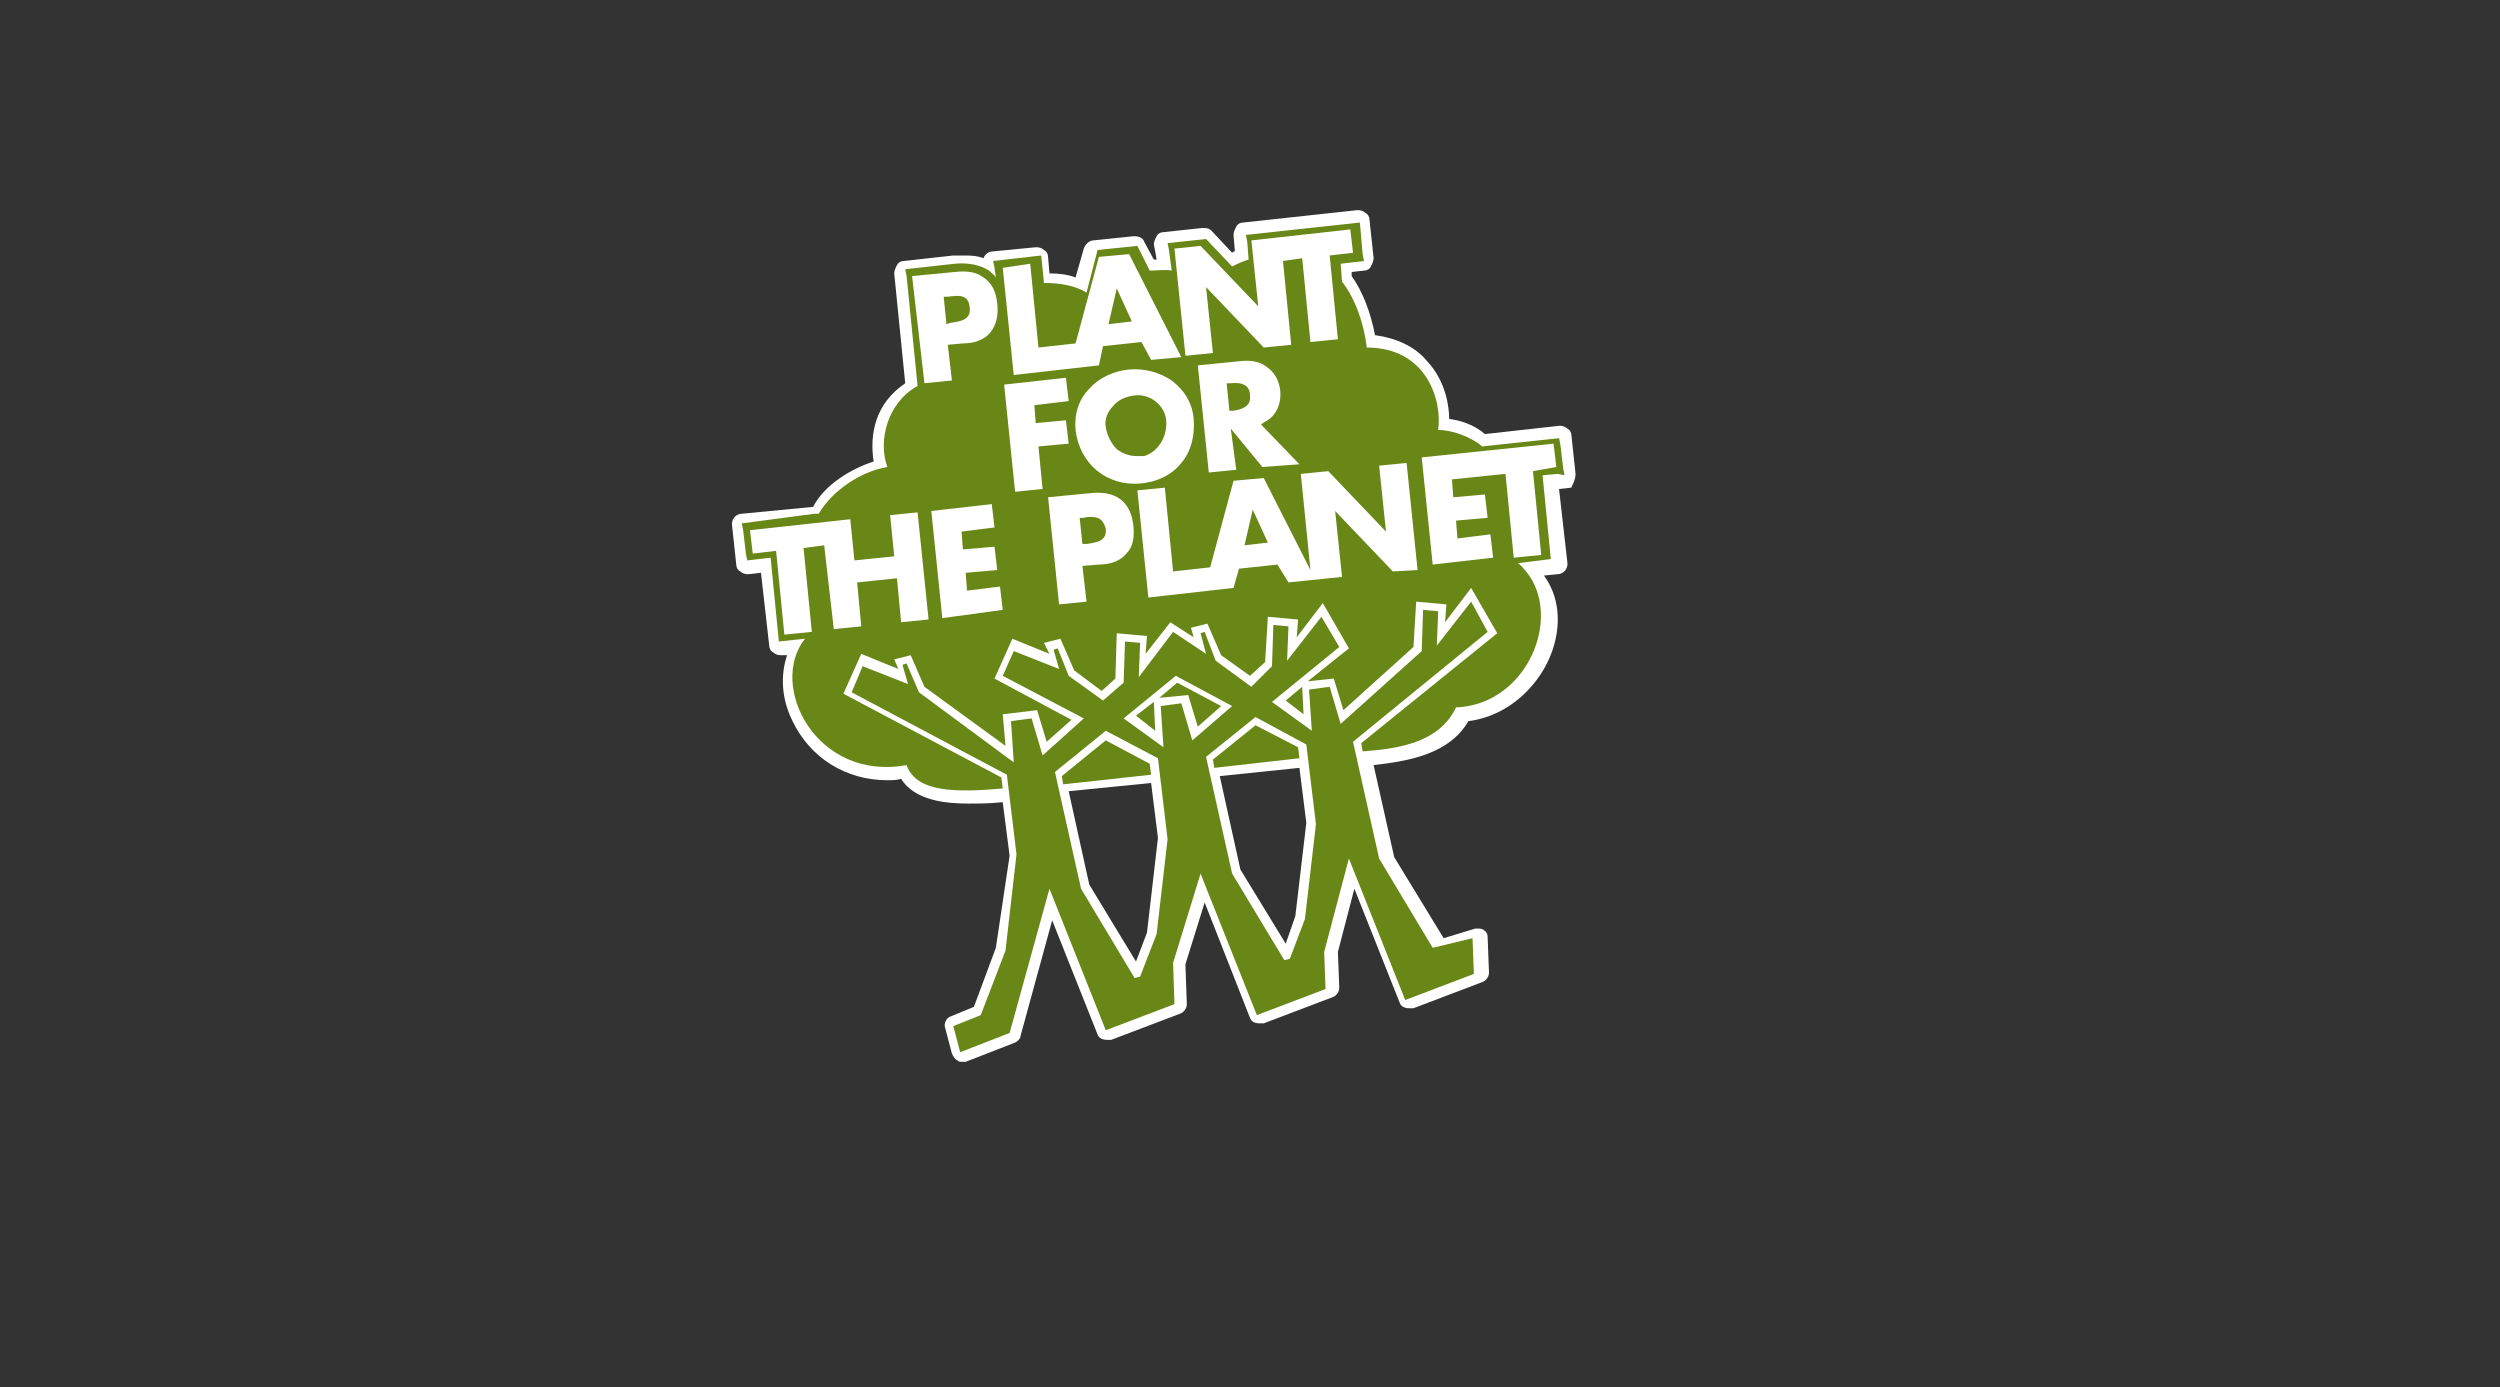 <svg xmlns="http://www.w3.org/2000/svg" id="Layer_1" x="0" y="0" width="182" height="101" viewBox="0 0 182 101" xml:space="preserve"><rect x="0" y="0" width="182" height="101" fill="#333333" stroke="none"/><path d="M94.3 66.7l-.7 2-3.3-5.4-1.5-6.8 5.8-.6.5 4-.8 6.8zm-10.8 1.2l-.8 2.1-3.4-5.6-1.5-6.8 6-.6.5 4-.8 6.9zm31.2-33.4l-.3-2.8c0-.2-.1-.4-.3-.5-.1-.1-.3-.2-.5-.2h-.1l-5.4.6c-.8-.7-1.8-1-2.6-1.1 0-.8-.2-2.7-1.6-4.2-.9-1.1-2.3-1.7-3.8-1.9-.3-1.6-.9-3.2-1.7-4.3v-.3l.9-.1c.2 0 .4-.1.5-.3.1-.2.2-.4.2-.6l-.3-2.8c0-.2-.1-.4-.3-.5-.1-.1-.3-.2-.5-.2h-.1l-8.3.9c-.2 0-.4.1-.5.3-.1.2-.2.4-.2.6l.1 1.2c-.1 0-.1 0-.2.1l-1.5-1.6c-.2-.2-.4-.2-.6-.2h-.1l-2.8.3c-.2 0-.4.1-.5.3-.1.2-.2.4-.2.6l.1.5.1.6H84l-.7-1.3c-.1-.3-.4-.4-.7-.4h-.1l-2.9.3c-.3 0-.6.3-.7.6l-.6 2.1c-.5-.2-1.2-.3-1.9-.3l-.1-1.2c0-.2-.1-.4-.3-.5-.1-.1-.3-.2-.5-.2h-.1l-3.1.3c-.3 0-.6.2-.7.5-.5-.2-1-.2-1.5-.2h-.7l-3.6.4c-.2 0-.4.1-.5.3-.1.2-.2.4-.2.6l.8 8c-2.2 1.5-2.6 3.7-2.3 5.7-1.6.5-3.6 1.7-4.4 3.3l-5.2.5c-.4 0-.8.4-.7.9l.3 2.8c0 .2.1.4.3.5.1.1.3.2.5.2h.1l.9-.1.6 5.3c0 .2.1.4.3.5.1.1.3.2.5.2h.5c-.5 1.5-.4 3.2.4 4.8 1.3 2.7 3.9 4.3 6.9 4.3.3 0 .7 0 1-.1 1 1.6 3.3 1.8 4.9 1.8.7 0 1.5 0 2.5-.1l.5 3.9-1 6.7-1.6 4.3-1.7.7c-.3.1-.5.5-.4.8l.5 1.9c.1.2.2.4.4.5.1.1.2.1.3.1h.3l3.6-1.4c.2-.1.4-.3.4-.5l2.3-8.4 3.3 8.3c.1.3.4.4.7.4h.3l5-1.9c.3-.1.5-.4.5-.7l-.1-2.9 1.4-4.5 3.3 8.4c.1.3.4.4.7.4h.3l5-1.9c.3-.1.5-.4.5-.7l-.1-2.6 1.2-4.6 3.3 8.3c.1.3.4.4.7.4h.3l5-1.9c.3-.1.5-.4.5-.7l-.1-2.6c0-.2-.1-.4-.3-.5-.1-.1-.3-.1-.4-.1h-.2l-2.3.7-3.6-5.9-1.5-6.7c2.6-.3 5.5-.8 6.9-3.2 3.1-.4 5.3-2.8 6.1-5.1.7-2 .5-4-.6-5.5l1-.1c.4 0 .8-.4.7-.9l-.6-5.3.9-.1c0-.1.3-.5.3-1z" fill="#fff"></path><path d="M89.6 27.9h-.3l.2 2h.3c.6-.1 1.3-.3 1.2-1.1 0-.7-.5-1-1.4-.9zm1 11.8l1.7-.2-1.1-2.4-.6 2.6zm21-5.4l.6 6.1-2 .2-.6-6.1-3.9.4.1 1.3 2.3-.2.2 1.7-2.3.2.1 1.3 2.4-.3.2 1.7-4.4.5-.8-7.8 9.6-1 .2 1.7-1.7.3zm-10.2 7.3l-4.2-4.4.5 4.8-3.9.4-.8-1.3-2.8.3-.4 1.4-6.2.7-.8-7.8 2-.2.6 6.1 2.7-.3 1.7-6.3 2.2-.2 3.4 6.7-.7-7 2-.2 4.2 4.4-.5-4.8 2-.2.8 7.8-1.8.1zM78.3 31.3c-.1-1.1.2-2.2 1-3 .7-.8 1.8-1.3 2.9-1.4 1.1-.1 2.2.2 3.1.8.9.7 1.5 1.6 1.6 2.8.1 1.2-.2 2.4-.9 3.2-.7.9-1.8 1.4-3 1.5-2.4.2-4.4-1.4-4.7-3.9zm3.7 9c-.4.5-1.1.8-2 .8l-1.2.1.3 2.6-2 .2-.8-7.8 3.1-.3c1.8-.2 2.9.6 3.1 2.3.1.9 0 1.6-.5 2.1zm-6.1-4.7l-2 .2-.8-7.8 4.5-.5.2 1.7-2.5.3.1 1.3 2.2-.2.2 1.7-2.2.2.3 3.1zM68.6 45l-.8-7.8 4.4-.5.2 1.7-2.4.3.1 1.3 2.3-.2.2 1.7-2.3.2.1 1.3 2.4-.3.2 1.7-4.4.6zm-3 .3l-.3-3.2-2.9.3.3 3.2-2 .2-.7-6.1-1.5.2.6 6.1-2 .2-.6-6.1-1.7.2-.2-1.7 7.3-.8.3 3 2.9-.3-.3-3 2-.2.8 7.8-2 .2zm.8-25.2l3.1-.3c.9-.1 1.6 0 2.1.4.6.4.9 1 1 1.9.1.9-.1 1.6-.5 2.1s-1.1.8-2 .8l-1.1.1.3 2.6-2 .2-.9-7.8zm8.6-.9l.6 6.1 2.7-.3 1.7-6.3 2.2-.2L86 26l-2.2.2-.7-1.3-2.8.3-.3 1.4-6.2.7-.8-7.8 2-.3zm15 15l-2 .2-.8-7.8 3-.3c.8-.1 1.5 0 2 .4.6.4.9 1 1 1.7.1 1-.3 1.9-1.1 2.3l-.3.2 2.8 2.9-2.7.2-2.3-2.8.4 3zm-2.6-16.3l4.2 4.4-.5-4.8 7.2-.8.2 1.7-1.7.2.6 6.1-2 .2-.6-6.1-1.4.2.6 6.1-2 .2-4.2-4.4.5 4.8-2 .2-.8-7.8 1.9-.2zm26.5 16.7l-.1-.5-.2-1.7-.1-.5-5.6.6c-.8-.7-2.2-1.2-3.2-1.2.3-2.1-.8-6-5.2-6-.2-1.7-.8-3.5-1.8-4.8l-.1-1.3 1.7-.2-.1-.5-.2-2.3-8.3.9.1.5.1 1.3c-.4.1-.8.3-1.2.5l-1.9-2-2.8.3.1.5.2 1.5c-.5-.1-1 0-1.6 0l-.9-1.8-2.9.3-.1.4-.7 2.7c-.8-.5-1.9-.7-3.1-.7l-.2-2-3.5.4.1.5.1.7c-.1-.2-.3-.3-.5-.5-.6-.4-1.5-.6-2.5-.5l-3.6.4.1.5.8 8c-2.2 1.2-2.9 4-2.2 5.9-1.9.3-4 1.7-5 3.4h-.3l-5.3.7.1.5.2 1.7.1.5 1.7-.2.6 6.1 1.9-.2c-2.7 3.4.8 10.4 7.4 9.2.7 2 3.6 2 7 1.7l-.1-.8-11.5-6.1 1.3-2.9 2.7 1.1-.3-.7 1.2-.3 1 2.3 5.9 4.3L73 52l2.5-.3.7 2.3 1.8-1.6-5.6-3 1.3-2.9 2.7 1.1-.4-.8 1.2-.3 1 2.3 2 1.5 1-.9.1-3.3 2.2.2-.1 1.3 1.8-2.3 1.7 1.1-.2-.7 1.2-.3 1 2.3 2.1 1.5 1.1-1 .2-3.3 2.2.2-.1 1.3 1.9-2.5 1.9 3.3-3 2.4 1.9-.2.7 2.3 5.1-4.6.2-3.3 2.2.2-.1 1.3 1.9-2.5 1.9 3.3-9.9 8 .1.6c2.8-.2 5.6-.7 6.8-3.2 5.2-.2 7.8-6.6 5.1-9.9-.4-.5-.6-.6-.6-.6l2.4-.3-.6-6.1 1.1-.1.5.1zm-34 3.1c-.3-.1-.7-.1-1 0h-.3l.2 1.9h.3c.7-.1 1.5-.2 1.4-1.1-.1-.4-.3-.7-.6-.8zM69.2 23.5c.7-.1 1.5-.2 1.4-1.1-.1-1-.8-.9-1.6-.8h-.3l.2 2 .3-.1zM81.3 21l-.6 2.6 1.7-.2-1.1-2.4zm3.6 9.6c-.1-1.1-1.2-2-2.4-1.8-.6.1-1.1.3-1.5.8-.4.4-.6 1-.5 1.5.1.6.4 1.2.8 1.6.4.3.9.5 1.4.5h.6c1-.3 1.7-1.4 1.6-2.6zm6.5 22.2l-3.1 2.5.1.6 6.2-.7-.1-.8-3.1-1.6zm-10.9 1.1l-3.2 2.6.1.6 6.4-.7-.1-.8-3.2-1.7zm5.2-4.2l-1.3 1.1 2.1-.2.7 2.3 1.7-1.5-3.2-1.7zm-3 2.4l1.4 1.1-.1-2.1-1.3 1zm12.2-.1l-.1-2-1.2 1 1.3 1zm.9 8l-.8 6.9-1.1 2.9-.4.1-3.8-6.3-1.9-8.5 3.6-2.9 3.7 2 .7 5.8zm-9-6.1l-.8-2.7-1.5.2.2 3-2.9-2.1 3.8-3.1 4.1 2.2-2.9 2.5zM85 61.1l-.8 6.9-1.2 3.1-.4.1-3.9-6.5-1.9-8.5 3.7-3 3.8 2 .7 5.9zm19.3 7.9l-3.9-6.5-1.9-8.5 9.8-8-1.2-2.2-2.5 3.2.1-2.5-1.1-.1-.1 3-5.9 5.3-.8-2.7-1.5.2.2 3-2.9-2.1 4.9-4-1.3-2.2-2.5 3.2.1-2.5-1.1-.1-.1 3-1.5 1.5-2.6-1.9-.8-2.1-.3.1.4 1.5-2.4-1.6-2.5 3.3.1-2.5-1.1-.1-.1 3-1.5 1.3-2.5-1.8-.8-2-.3.1.4 1.4-3.3-1.3-.8 1.8 5.9 3.1-3 2.7-.8-2.7-1.5.2.2 3-6.9-5.1-.9-2.1-.3.1.4 1.4-3.3-1.3-.8 1.9 11.3 6 .7 5.8-.8 7-1.8 4.7-2 .8.5 1.9 3.6-1.4 2.9-10.5L80.5 75l5-1.9-.1-3 2-6.5 4.1 10.3 5-1.9-.1-2.7 1.8-6.8 4.1 10.3 5-1.9-.1-2.6-2.9.7z" fill="#688716"></path></svg>